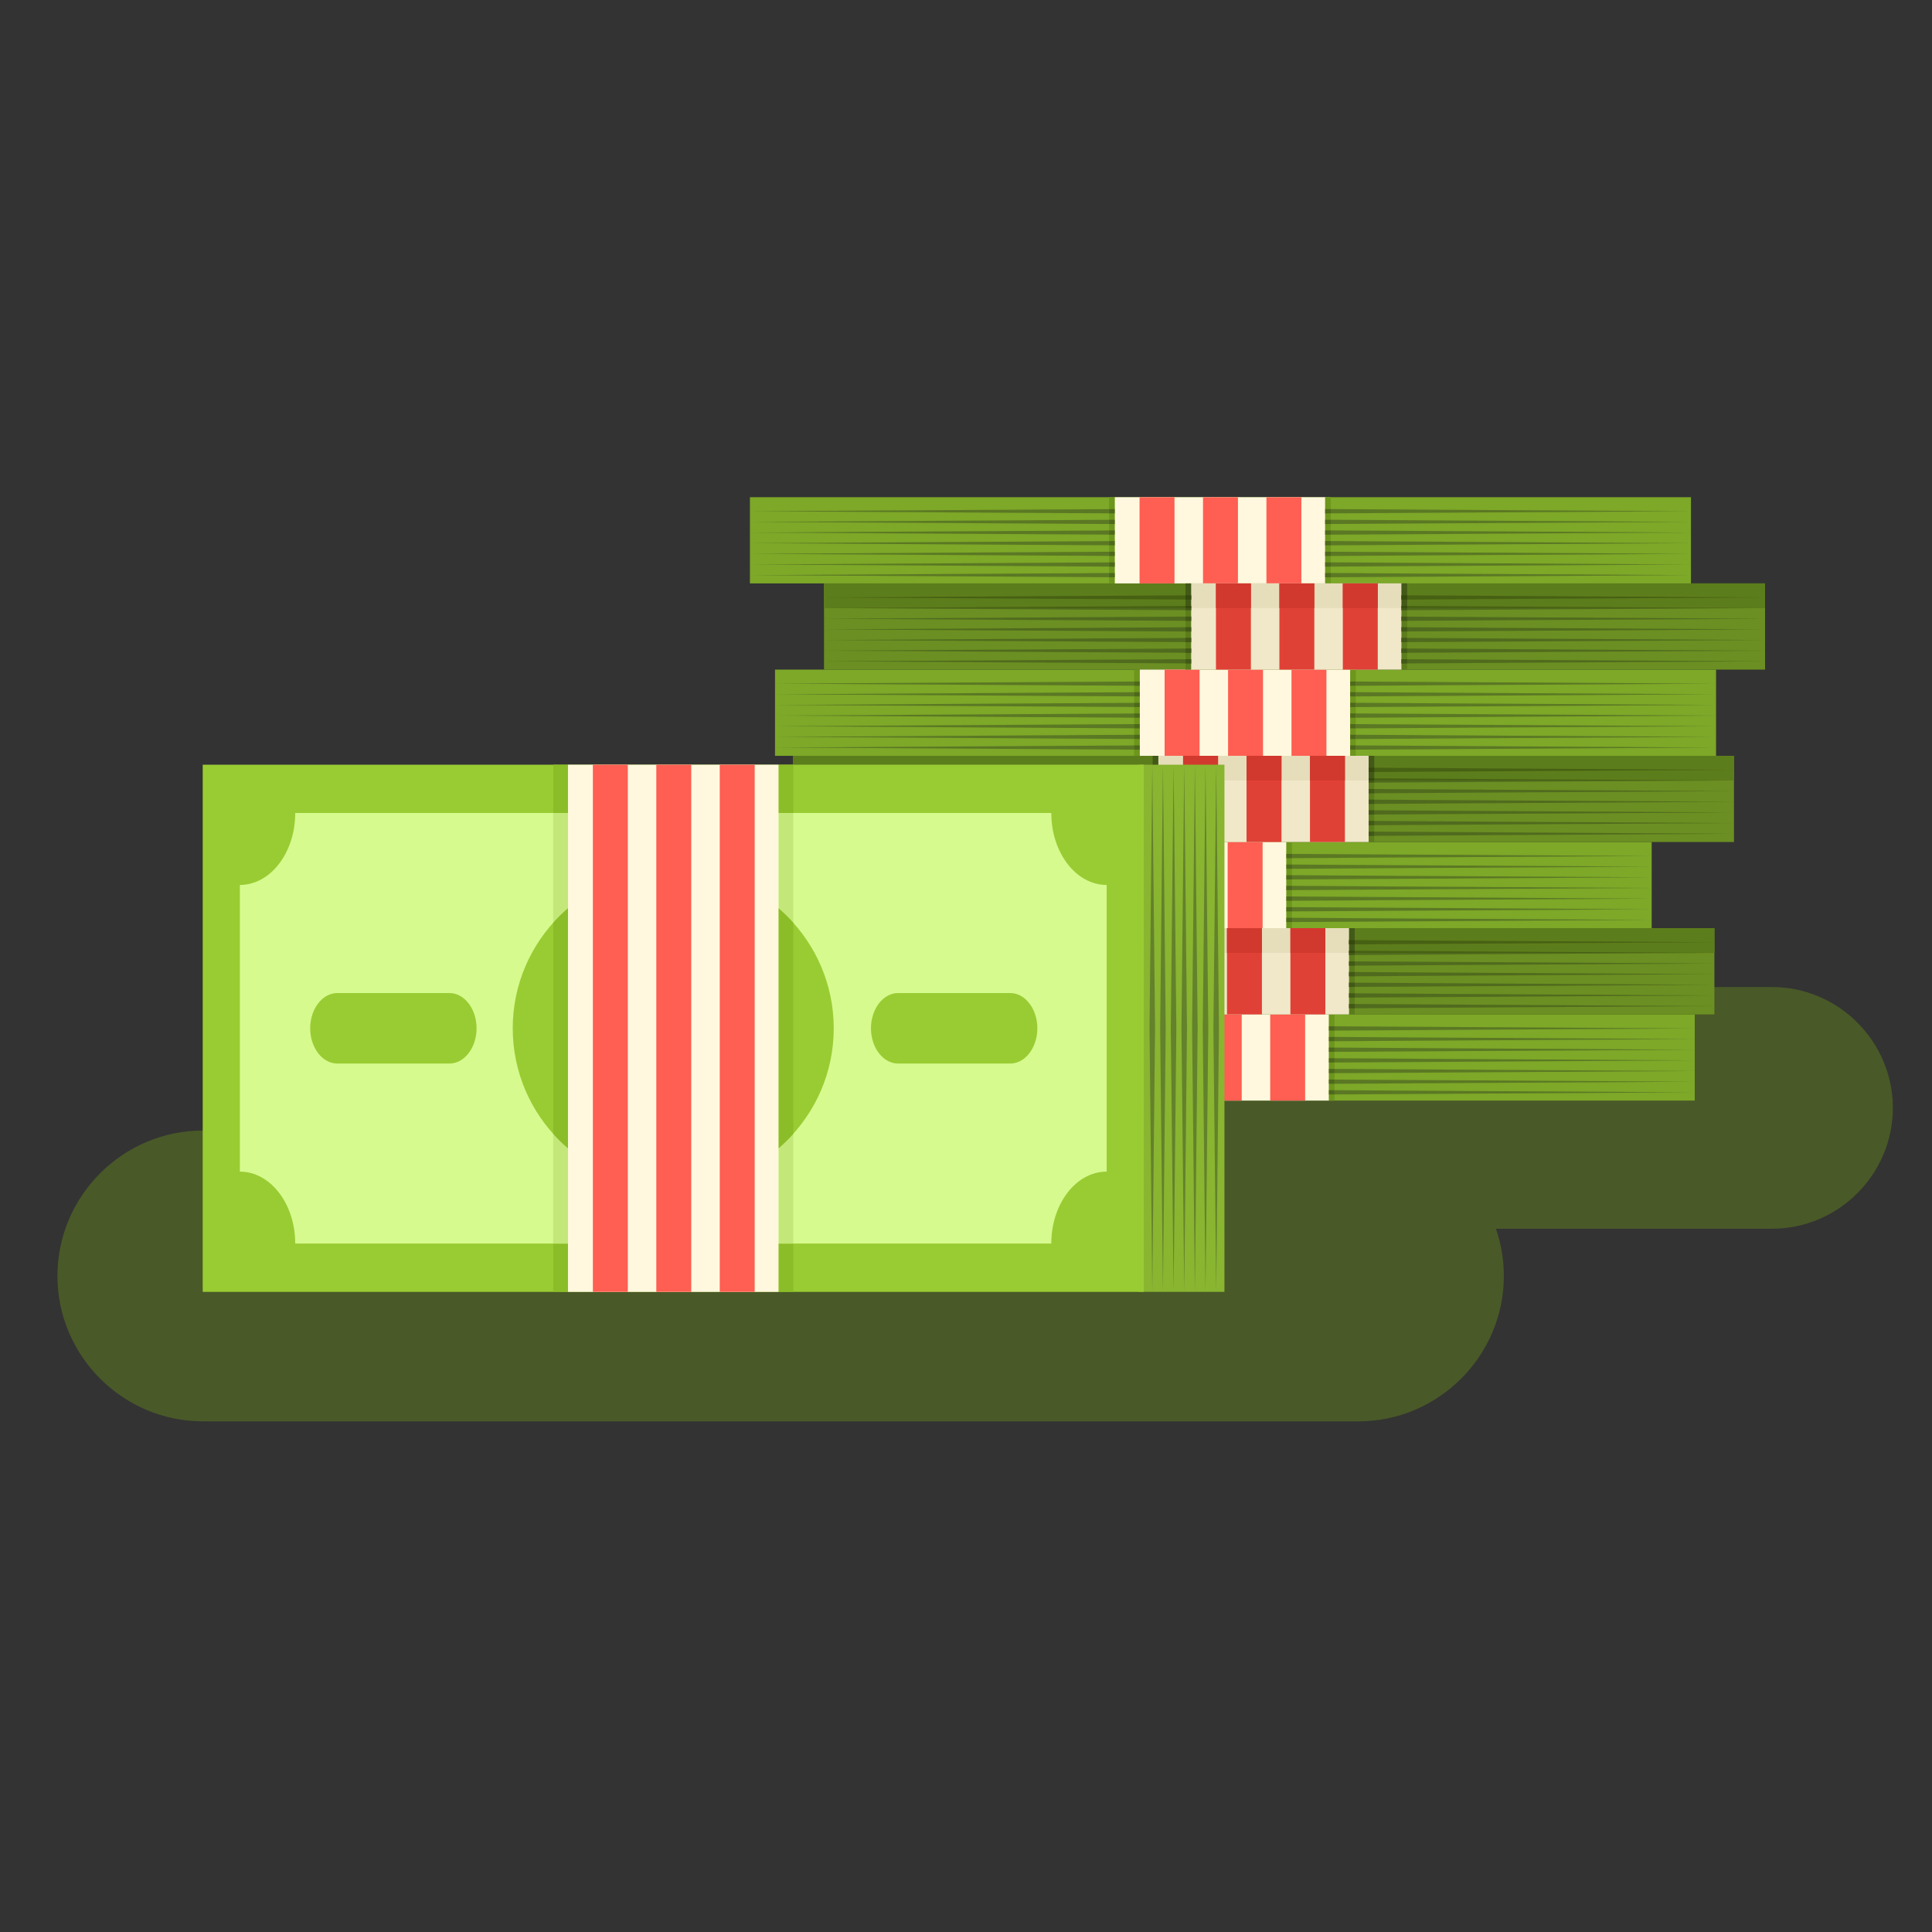 <?xml version="1.0" encoding="UTF-8"?>
<svg version="1.1" viewBox="0 0 1066.7 1066.7" xml:space="preserve" xmlns="http://www.w3.org/2000/svg"><rect x="0" y="0" width="1066.7" height="1066.7" fill="#333333" stroke="none"/><defs><clipPath id="a"><path d="m0 800h800v-800h-800z"/></clipPath></defs><g transform="matrix(1.333 0 0 -1.333 0 1066.7)"><g clip-path="url(#a)" fill-rule="evenodd"><path d="m294.4 391.4h439.55c27.531 0 50.056-22.525 50.056-50.056 0-27.53-22.525-50.055-50.056-50.055h-114.34c2.122-6.139 3.281-12.718 3.281-19.555v-1e-3c0-33.121-27.1-60.221-60.223-60.221h-478.66c-33.123 0-60.224 27.1-60.224 60.221v1e-3c0 33.124 27.101 60.224 60.224 60.224h161.23c-0.583 3.043-0.892 6.181-0.892 9.386 0 27.531 22.526 50.056 50.056 50.056" fill="#495928"/><path d="m312.18 344.37h389.78v35.7h-389.78z" fill="#7da828"/><path d="m312.18 356.61c32.481-0.19 64.963-0.38 97.444-0.571 32.484-0.19 64.966-0.38 97.446-0.57 32.483 0.19 64.965 0.38 97.446 0.57 32.482 0.191 64.965 0.381 97.447 0.571-32.482 0.191-64.965 0.382-97.447 0.572-32.481 0.19-64.963 0.38-97.446 0.57-32.48-0.19-64.962-0.38-97.446-0.57-32.481-0.19-64.963-0.381-97.444-0.572m0 4.411c32.481-0.19 64.963-0.379 97.444-0.571 32.484-0.19 64.966-0.381 97.446-0.572 32.483 0.191 64.965 0.382 97.446 0.572 32.482 0.192 64.965 0.381 97.447 0.571-32.482 0.191-64.965 0.38-97.447 0.571-32.481 0.192-64.963 0.383-97.446 0.573-32.48-0.19-64.962-0.381-97.446-0.573-32.481-0.191-64.963-0.38-97.444-0.571m0 4.411c32.481-0.191 64.963-0.381 97.444-0.571 32.484-0.191 64.966-0.382 97.446-0.572 32.483 0.19 64.965 0.381 97.446 0.572 32.482 0.19 64.965 0.38 97.447 0.571-32.482 0.192-64.965 0.381-97.447 0.572-32.481 0.19-64.963 0.38-97.446 0.57-32.48-0.19-64.962-0.38-97.446-0.57-32.481-0.191-64.963-0.38-97.444-0.572m0 4.41c32.481-0.19 64.963-0.38 97.444-0.572 32.484-0.189 64.966-0.379 97.446-0.57 32.483 0.191 64.965 0.381 97.446 0.57 32.482 0.192 64.965 0.382 97.447 0.572-32.482 0.19-64.965 0.381-97.447 0.57-32.481 0.193-64.963 0.383-97.446 0.573-32.48-0.19-64.962-0.38-97.446-0.573-32.481-0.189-64.963-0.38-97.444-0.57m-1e-3 4.41 194.89-1.142 194.89 1.142-97.447 0.573-97.446 0.57-97.446-0.57zm0-26.462 97.445-0.572 97.446-0.571 97.446 0.571 97.447 0.572-194.89 1.142-97.446-0.572zm1e-3 4.409c32.481-0.189 64.963-0.38 97.444-0.57 32.484-0.19 64.966-0.381 97.446-0.571 32.483 0.19 64.965 0.381 97.446 0.571 32.482 0.19 64.965 0.381 97.447 0.57-32.482 0.192-64.965 0.382-97.447 0.572-32.481 0.19-64.963 0.38-97.446 0.573-32.48-0.193-64.962-0.383-97.446-0.573-32.481-0.19-64.963-0.38-97.444-0.572" fill="#5b7824"/><path d="m294.33 415.77h389.79v35.703h-389.79z" fill="#7da828"/><path d="m294.33 428.02c32.483-0.19 64.965-0.38 97.446-0.57 32.483-0.192 64.964-0.382 97.447-0.573 32.482 0.191 64.962 0.381 97.445 0.573 32.482 0.19 64.964 0.38 97.447 0.57-32.483 0.19-64.965 0.381-97.447 0.572-32.483 0.191-64.963 0.381-97.445 0.571-32.483-0.19-64.964-0.38-97.447-0.571-32.481-0.191-64.963-0.382-97.446-0.572m0 4.411c32.483-0.19 64.965-0.381 97.446-0.572 32.483-0.19 64.964-0.379 97.447-0.571 32.482 0.192 64.962 0.381 97.445 0.571 32.482 0.191 64.964 0.382 97.447 0.572-32.483 0.19-64.965 0.382-97.447 0.571-32.483 0.191-64.963 0.381-97.445 0.571-32.483-0.19-64.964-0.38-97.447-0.571-32.481-0.189-64.963-0.381-97.446-0.571m0 4.41c32.483-0.19 64.965-0.381 97.446-0.57 32.483-0.19 64.964-0.382 97.447-0.572 32.482 0.19 64.962 0.382 97.445 0.572 32.482 0.189 64.964 0.38 97.447 0.57-32.483 0.191-64.965 0.381-97.447 0.573-32.483 0.19-64.963 0.38-97.445 0.57-32.483-0.19-64.964-0.38-97.447-0.57-32.481-0.192-64.963-0.382-97.446-0.573m0 4.412c32.483-0.19 64.965-0.381 97.446-0.573 32.483-0.19 64.964-0.38 97.447-0.57 32.482 0.19 64.962 0.38 97.445 0.57 32.482 0.192 64.964 0.383 97.447 0.573-32.483 0.19-64.965 0.38-97.447 0.57-32.483 0.191-64.963 0.382-97.445 0.572-32.483-0.19-64.964-0.381-97.447-0.572-32.481-0.19-64.963-0.38-97.446-0.57m-1e-3 4.41 97.447-0.572 97.447-0.571 97.445 0.571 97.447 0.572-194.89 1.142-97.447-0.572zm0-26.465 194.89-1.142 194.89 1.142-194.89 1.144-97.447-0.572zm1e-3 4.411c32.483-0.19 64.965-0.38 97.446-0.571 32.483-0.19 64.964-0.381 97.447-0.571 32.482 0.19 64.962 0.381 97.445 0.571 32.482 0.191 64.964 0.381 97.447 0.571-32.483 0.191-64.965 0.382-97.447 0.572-32.483 0.19-64.963 0.38-97.445 0.571-32.483-0.191-64.964-0.381-97.447-0.571-32.481-0.19-64.963-0.381-97.446-0.572" fill="#5b7824"/><path d="m320.32 380.07h389.78v35.703h-389.78z" fill="#6b8f22"/><path d="m320.32 392.32c32.481-0.19 64.963-0.379 97.447-0.573 32.481-0.189 64.963-0.38 97.443-0.57 32.482 0.19 64.965 0.381 97.446 0.57 32.484 0.194 64.966 0.383 97.447 0.573-32.481 0.191-64.963 0.38-97.447 0.572-32.481 0.19-64.964 0.381-97.446 0.57-32.48-0.189-64.962-0.38-97.443-0.57-32.484-0.192-64.966-0.381-97.447-0.572m0 4.412c32.481-0.191 64.963-0.382 97.447-0.572 32.481-0.19 64.963-0.381 97.443-0.573 32.482 0.192 64.965 0.383 97.446 0.573 32.484 0.19 64.966 0.381 97.447 0.572-32.481 0.19-64.963 0.379-97.447 0.57-32.481 0.19-64.964 0.381-97.446 0.571-32.48-0.19-64.962-0.381-97.443-0.571-32.484-0.191-64.966-0.38-97.447-0.57m0 4.409c32.481-0.19 64.963-0.38 97.447-0.572 32.481-0.19 64.963-0.379 97.443-0.57 32.482 0.191 64.965 0.38 97.446 0.57 32.484 0.192 64.966 0.382 97.447 0.572-32.481 0.192-64.963 0.382-97.447 0.571-32.481 0.191-64.964 0.381-97.446 0.571-32.48-0.19-64.962-0.38-97.443-0.571-32.484-0.189-64.966-0.379-97.447-0.571m0 4.411c32.481-0.19 64.963-0.38 97.447-0.571 32.481-0.19 64.963-0.381 97.443-0.571 32.482 0.19 64.965 0.381 97.446 0.571 32.484 0.191 64.966 0.381 97.447 0.571-32.481 0.19-64.963 0.38-97.447 0.571-32.481 0.191-64.964 0.381-97.446 0.571-32.48-0.19-64.962-0.38-97.443-0.571-32.484-0.191-64.966-0.381-97.447-0.571m-1e-3 4.41 194.89-1.142 194.89 1.142-194.89 1.142-97.444-0.571zm0-26.462 97.447-0.573 97.444-0.571 97.446 0.571 97.447 0.573-194.89 1.142-97.444-0.572zm1e-3 4.409c32.481-0.191 64.963-0.38 97.447-0.571 32.481-0.189 64.963-0.382 97.443-0.571 32.482 0.189 64.965 0.382 97.446 0.571 32.484 0.191 64.966 0.38 97.447 0.571-32.481 0.192-64.963 0.382-97.447 0.572-32.481 0.19-64.964 0.38-97.446 0.57-32.48-0.19-64.962-0.38-97.443-0.57-32.484-0.19-64.966-0.38-97.447-0.572" fill="#506b1e"/><path d="m320.32 405.55h389.78v10.221h-389.78z" fill="#5c7d1b"/><path d="m320.32 409.96 194.89-1.142 194.89 1.142-194.89 1.142-97.444-0.571zm389.78-4.41h-389.78c32.481 0.19 64.963 0.38 97.447 0.571 32.481 0.191 64.963 0.381 97.443 0.571 32.482-0.19 64.965-0.38 97.446-0.571 32.484-0.191 64.966-0.381 97.447-0.571" fill="#476113"/><path d="m328.42 451.47h389.79v35.702h-389.79z" fill="#6b8f22"/><path d="m328.42 463.72c32.482-0.19 64.963-0.381 97.447-0.571 32.481-0.191 64.963-0.381 97.443-0.572 32.482 0.191 64.964 0.381 97.446 0.572 32.483 0.19 64.966 0.381 97.448 0.571-32.482 0.19-64.965 0.381-97.448 0.571-32.482 0.191-64.964 0.381-97.446 0.571-32.48-0.19-64.962-0.38-97.443-0.571-32.484-0.19-64.965-0.381-97.447-0.571m0 4.41c32.482-0.19 64.963-0.381 97.447-0.57 32.481-0.192 64.963-0.382 97.443-0.573 32.482 0.191 64.964 0.381 97.446 0.573 32.483 0.189 64.966 0.38 97.448 0.57-32.482 0.191-64.965 0.381-97.448 0.572-32.482 0.191-64.964 0.381-97.446 0.571-32.48-0.19-64.962-0.38-97.443-0.571-32.484-0.191-64.965-0.381-97.447-0.572m0 4.411c32.482-0.19 64.963-0.381 97.447-0.571 32.481-0.191 64.963-0.381 97.443-0.571 32.482 0.19 64.964 0.38 97.446 0.571 32.483 0.19 64.966 0.381 97.448 0.571-32.482 0.19-64.965 0.381-97.448 0.571-32.482 0.191-64.964 0.381-97.446 0.572-32.48-0.191-64.962-0.381-97.443-0.572-32.484-0.19-64.965-0.381-97.447-0.571m0 4.412c32.482-0.192 64.963-0.382 97.447-0.573 32.481-0.19 64.963-0.38 97.443-0.57l97.446 0.57c32.483 0.191 64.966 0.381 97.448 0.573-32.482 0.19-64.965 0.379-97.448 0.57-32.482 0.19-64.964 0.381-97.446 0.571-32.48-0.19-64.962-0.381-97.443-0.571-32.484-0.191-64.965-0.38-97.447-0.57m-2e-3 4.409 194.89-1.143 194.89 1.143-194.89 1.142-97.445-0.571zm0-26.464 194.89-1.143 194.89 1.143-97.448 0.572-97.446 0.571-97.445-0.571zm2e-3 4.411c32.482-0.191 64.963-0.381 97.447-0.572 32.481-0.19 64.963-0.38 97.443-0.571 32.482 0.191 64.964 0.381 97.446 0.571 32.483 0.191 64.966 0.381 97.448 0.572-32.482 0.191-64.965 0.381-97.448 0.572l-97.446 0.57c-32.48-0.19-64.962-0.38-97.443-0.57-32.484-0.191-64.965-0.381-97.447-0.572" fill="#506b1e"/><path d="m328.42 476.95h389.79v10.222h-389.79z" fill="#5c7d1b"/><path d="m328.42 481.36 194.89-1.143 194.89 1.143-194.89 1.142-97.445-0.571zm389.79-4.409h-389.78c32.482 0.19 64.963 0.379 97.447 0.57 32.481 0.19 64.963 0.381 97.443 0.571 32.482-0.19 64.964-0.381 97.446-0.571 32.483-0.191 64.966-0.38 97.448-0.57" fill="#476113"/><path d="m321 487.17h389.78v35.703h-389.78z" fill="#7da828"/><path d="m321 499.42c32.482-0.19 64.964-0.381 97.446-0.572 32.483-0.19 64.964-0.38 97.447-0.571 32.48 0.191 64.962 0.381 97.445 0.571 32.481 0.191 64.964 0.382 97.446 0.572-32.482 0.191-64.965 0.381-97.446 0.572-32.483 0.19-64.965 0.381-97.445 0.571-32.483-0.19-64.964-0.381-97.447-0.571-32.482-0.191-64.964-0.381-97.446-0.572m0 4.411c32.482-0.19 64.964-0.381 97.446-0.572 32.483-0.19 64.964-0.38 97.447-0.571 32.48 0.191 64.962 0.381 97.445 0.571 32.481 0.191 64.964 0.382 97.446 0.572-32.482 0.19-64.965 0.38-97.446 0.571-32.483 0.191-64.965 0.381-97.445 0.572-32.483-0.191-64.964-0.381-97.447-0.572-32.482-0.191-64.964-0.381-97.446-0.571m0 4.41c32.482-0.19 64.964-0.381 97.446-0.571 32.483-0.191 64.964-0.381 97.447-0.57 32.48 0.189 64.962 0.379 97.445 0.57 32.481 0.19 64.964 0.381 97.446 0.571-32.482 0.192-64.965 0.381-97.446 0.572-32.483 0.19-64.965 0.381-97.445 0.571-32.483-0.19-64.964-0.381-97.447-0.571-32.482-0.191-64.964-0.38-97.446-0.572m0 4.411c32.482-0.191 64.964-0.381 97.446-0.572 32.483-0.189 64.964-0.38 97.447-0.572 32.48 0.192 64.962 0.383 97.445 0.572 32.481 0.191 64.964 0.381 97.446 0.572-32.482 0.191-64.965 0.381-97.446 0.571-32.483 0.191-64.965 0.381-97.445 0.572-32.483-0.191-64.964-0.381-97.447-0.572-32.482-0.19-64.964-0.38-97.446-0.571m0 4.41 97.446-0.572 97.447-0.571 97.445 0.571 97.446 0.572-97.446 0.572-97.445 0.571-97.447-0.571zm0-26.464 194.89-1.142 194.89 1.142-97.446 0.572-97.445 0.571-97.447-0.571zm0 4.412c32.482-0.191 64.964-0.381 97.446-0.572 32.483-0.191 64.964-0.381 97.447-0.571 32.48 0.19 64.962 0.38 97.445 0.571 32.481 0.191 64.964 0.381 97.446 0.572-32.482 0.19-64.965 0.381-97.446 0.57-32.483 0.191-64.965 0.381-97.445 0.571-32.483-0.19-64.964-0.38-97.447-0.571-32.482-0.189-64.964-0.38-97.446-0.57" fill="#5b7824"/><path d="m341.3 522.88h389.78v35.702h-389.78z" fill="#6b8f22"/><path d="m341.3 535.13c32.482-0.191 64.964-0.381 97.447-0.572 32.482-0.19 64.964-0.38 97.445-0.572 32.481 0.192 64.964 0.382 97.446 0.572 32.481 0.191 64.964 0.382 97.445 0.572-32.481 0.19-64.964 0.38-97.445 0.57-32.482 0.192-64.965 0.382-97.446 0.573-32.481-0.191-64.963-0.381-97.445-0.573-32.483-0.19-64.965-0.38-97.447-0.57m0 4.41c32.482-0.19 64.964-0.38 97.447-0.571 32.482-0.191 64.964-0.381 97.445-0.571 32.481 0.19 64.964 0.38 97.446 0.571 32.481 0.19 64.964 0.381 97.445 0.571-32.481 0.19-64.964 0.381-97.445 0.57-32.482 0.192-64.965 0.382-97.446 0.573-32.481-0.191-64.963-0.381-97.445-0.573-32.483-0.189-64.965-0.38-97.447-0.57m0 4.411c32.482-0.191 64.964-0.381 97.447-0.572 32.482-0.19 64.964-0.38 97.445-0.571 32.481 0.191 64.964 0.381 97.446 0.571 32.481 0.191 64.964 0.381 97.445 0.572-32.481 0.19-64.964 0.381-97.445 0.571-32.482 0.19-64.965 0.381-97.446 0.571-32.481-0.19-64.963-0.381-97.445-0.571-32.483-0.19-64.965-0.381-97.447-0.571m0 4.41c32.482-0.19 64.964-0.379 97.447-0.571 32.482-0.19 64.964-0.381 97.445-0.572 32.481 0.191 64.964 0.382 97.446 0.572 32.481 0.192 64.964 0.381 97.445 0.571-32.481 0.191-64.964 0.381-97.445 0.572-32.482 0.19-64.965 0.381-97.446 0.571-32.481-0.19-64.963-0.381-97.445-0.571-32.483-0.191-64.965-0.381-97.447-0.572m0 4.411 97.447-0.572 97.445-0.571 97.446 0.571 97.445 0.572-194.89 1.142-97.445-0.572zm0-26.464 97.447-0.572 97.445-0.571 97.446 0.571 97.445 0.572-194.89 1.142-97.445-0.571zm0 4.411c32.482-0.19 64.964-0.381 97.447-0.571 32.482-0.191 64.964-0.382 97.445-0.572 32.481 0.19 64.964 0.381 97.446 0.572 32.481 0.19 64.964 0.381 97.448 0.571-32.484 0.191-64.967 0.381-97.448 0.571-32.482 0.191-64.965 0.381-97.446 0.571-32.481-0.19-64.963-0.38-97.445-0.571-32.483-0.19-64.965-0.38-97.447-0.571" fill="#506b1e"/><path d="m341.3 558.58h389.78v-10.222h-389.78z" fill="#5c7d1b"/><path d="m341.3 552.77 97.447-0.572 97.445-0.571 97.446 0.571 97.445 0.572-194.89 1.142-97.445-0.572zm389.78-4.411h-389.78c32.482 0.191 64.964 0.381 97.447 0.572 32.482 0.19 64.964 0.381 97.445 0.571 32.481-0.19 64.964-0.381 97.446-0.571 32.481-0.191 64.964-0.381 97.445-0.572" fill="#476113"/><path d="m310.62 558.58h389.78v35.703h-389.78z" fill="#7da828"/><path d="m310.62 570.83c32.483-0.191 64.965-0.381 97.445-0.571 32.483-0.191 64.965-0.381 97.447-0.571 32.482 0.19 64.963 0.38 97.445 0.571 32.483 0.19 64.964 0.38 97.447 0.571-32.483 0.191-64.964 0.381-97.447 0.571-32.482 0.191-64.963 0.381-97.445 0.572-32.482-0.191-64.964-0.381-97.447-0.572-32.48-0.19-64.962-0.38-97.445-0.571m0 4.41c32.483-0.19 64.965-0.38 97.445-0.571 32.483-0.19 64.965-0.381 97.447-0.571 32.482 0.19 64.963 0.381 97.445 0.571 32.483 0.191 64.964 0.381 97.447 0.571-32.483 0.191-64.964 0.381-97.447 0.572-32.482 0.19-64.963 0.38-97.445 0.571-32.482-0.191-64.964-0.381-97.447-0.571-32.48-0.191-64.962-0.381-97.445-0.572m0 4.411c32.483-0.191 64.965-0.381 97.445-0.572 32.483-0.19 64.965-0.381 97.447-0.571 32.482 0.19 64.963 0.381 97.445 0.571 32.483 0.191 64.964 0.381 97.447 0.572-32.483 0.191-64.964 0.381-97.447 0.572-32.482 0.19-64.963 0.38-97.445 0.571-32.482-0.191-64.964-0.381-97.447-0.571-32.48-0.191-64.962-0.381-97.445-0.572m0 4.411c32.483-0.19 64.965-0.381 97.445-0.571 32.485-0.191 64.965-0.382 97.447-0.572 32.482 0.19 64.963 0.381 97.445 0.572 32.483 0.19 64.964 0.381 97.447 0.571-32.483 0.19-64.964 0.381-97.447 0.571-32.482 0.191-64.963 0.381-97.445 0.572-32.482-0.191-64.964-0.381-97.447-0.572-32.48-0.19-64.962-0.381-97.445-0.571m0 4.41 97.445-0.572 97.447-0.571 97.445 0.571 97.447 0.572-194.89 1.143-97.447-0.572zm0-26.464 194.89-1.142 194.89 1.142-97.447 0.572-97.445 0.57-97.447-0.57zm0 4.411c32.483-0.19 64.965-0.381 97.445-0.572 32.483-0.19 64.965-0.38 97.447-0.571 32.482 0.191 64.963 0.381 97.445 0.571 32.483 0.191 64.964 0.382 97.447 0.572-32.483 0.191-64.964 0.381-97.447 0.571-32.482 0.192-64.963 0.382-97.445 0.572-32.482-0.19-64.964-0.38-97.447-0.572-32.48-0.19-64.962-0.38-97.445-0.571" fill="#5b7824"/><path d="m550.45 344.37h2.306v35.7h-2.306z" fill="#7da828"/><path d="m552.75 348.67v-1.749l-2.306-0.015v1.777zm0 8.821v-1.75l-2.306-0.011v1.776zm0 4.411v-1.75l-2.306-0.013v1.777zm0 4.41v-1.749l-2.306-0.013v1.777zm0 4.412v-1.75l-2.306-0.013v1.776zm0 4.409v-1.75l-2.306-0.012v1.777zm-2.306-23.816 2.306 0.014v1.75l-2.306 0.014z" fill="#5b7824"/><path d="m463.25 344.37h87.197v35.702h-87.197z" fill="#fff8de"/><path d="m473.57 344.37h14.47v35.702h-14.47z" fill="#ff5e52"/><path d="m499.84 380.07h14.471v-35.702h-14.471z" fill="#ff5e52"/><path d="m526.11 344.37h14.47v35.702h-14.47z" fill="#ff5e52"/><path d="m550.45 344.37h2.306v35.702h-2.306z" fill="#6d961c"/><path d="m552.75 348.67v-1.749l-2.306-0.015v1.777zm0 8.821v-1.75l-2.306-0.011v1.776zm0 4.411v-1.75l-2.306-0.013v1.777zm0 4.41v-1.749l-2.306-0.013v1.777zm0 4.412v-1.75l-2.306-0.013v1.776zm0 4.409v-1.75l-2.306-0.012v1.777zm-2.306-23.816 2.306 0.014v1.75l-2.306 0.014z" fill="#4e691b"/><path d="m460.95 344.37h2.304v35.702h-2.304z" fill="#6d961c"/><path d="m460.95 348.67v-1.749l2.304-0.015v1.777zm0 8.821v-1.75l2.304-0.011v1.776zm0 4.411v-1.75l2.304-0.013v1.777zm0 4.41v-1.749l2.304-0.013v1.777zm0 4.412v-1.75l2.304-0.013v1.776zm0 4.409v-1.75l2.304-0.012v1.777zm2.304-23.816-2.304 0.014v1.75l2.304 0.014z" fill="#4e691b"/><path d="m532.82 415.77h2.304v35.703h-2.304z" fill="#7da828"/><path d="m535.13 420.07v-1.751l-2.304-0.013v1.778zm0 8.821v-1.749l-2.304-0.014v1.777zm0 4.411v-1.75l-2.304-0.013v1.776zm0 4.411v-1.751l-2.304-0.013v1.778zm0 4.411v-1.75l-2.304-0.013v1.777zm0 4.41v-1.75l-2.304-0.015v1.778zm-2.304-23.816 2.304 0.012v1.751l-2.304 0.014z" fill="#5b7824"/><path d="m445.63 415.77h87.197v35.703h-87.197z" fill="#fff8de"/><path d="m455.94 415.77h14.47v35.703h-14.47z" fill="#ff5e52"/><path d="m482.22 451.47h14.471v-35.703h-14.471z" fill="#ff5e52"/><path d="m508.49 415.77h14.47v35.703h-14.47z" fill="#ff5e52"/><path d="m532.82 415.77h2.304v35.703h-2.304z" fill="#6d961c"/><path d="m535.13 420.07v-1.751l-2.304-0.013v1.778zm0 8.821v-1.749l-2.304-0.014v1.777zm0 4.411v-1.75l-2.304-0.013v1.776zm0 4.411v-1.751l-2.304-0.013v1.778zm0 4.411v-1.75l-2.304-0.013v1.777zm0 4.41v-1.75l-2.304-0.015v1.778zm-2.304-23.816 2.304 0.012v1.751l-2.304 0.014z" fill="#4e691b"/><path d="m443.32 415.77h2.306v35.703h-2.306z" fill="#6d961c"/><path d="m443.32 420.07v-1.751l2.306-0.013v1.778zm0 8.821v-1.749l2.306-0.014v1.777zm0 4.411v-1.75l2.306-0.013v1.776zm0 4.411v-1.751l2.306-0.013v1.778zm0 4.411v-1.75l2.306-0.013v1.777zm0 4.41v-1.75l2.306-0.015v1.778zm2.306-23.816-2.306 0.012v1.751l2.306 0.014z" fill="#4e691b"/><path d="m559.27 487.17h2.304v35.703h-2.304z" fill="#7da828"/><path d="m561.57 491.48v-1.75l-2.303-0.014v1.777zm0 8.821v-1.749l-2.303-0.014v1.777zm0 4.411v-1.75l-2.303-0.013v1.777zm0 4.41v-1.749l-2.303-0.014v1.777zm0 4.412v-1.75l-2.303-0.014v1.777zm0 4.409v-1.75l-2.303-0.013v1.777zm-2.303-23.815 2.303 0.013v1.75l-2.303 0.013z" fill="#5b7824"/><path d="m472.07 487.17h87.197v35.703h-87.197z" fill="#fff8de"/><path d="m482.38 487.17h14.47v35.703h-14.47z" fill="#ff5e52"/><path d="m508.66 522.88h14.469v-35.704h-14.469z" fill="#ff5e52"/><path d="m534.93 487.17h14.47v35.703h-14.47z" fill="#ff5e52"/><path d="m559.27 487.17h2.304v35.703h-2.304z" fill="#6d961c"/><path d="m561.57 491.48v-1.75l-2.303-0.014v1.777zm0 8.821v-1.749l-2.303-0.014v1.777zm0 4.411v-1.75l-2.303-0.013v1.777zm0 4.41v-1.749l-2.303-0.014v1.777zm0 4.412v-1.75l-2.303-0.014v1.777zm0 4.409v-1.75l-2.303-0.013v1.777zm-2.303-23.815 2.303 0.013v1.75l-2.303 0.013z" fill="#4e691b"/><path d="m469.76 487.17h2.307v35.703h-2.307z" fill="#6d961c"/><path d="m469.76 491.48v-1.75l2.306-0.014v1.777zm0 8.821v-1.749l2.306-0.014v1.777zm0 4.411v-1.75l2.306-0.013v1.777zm0 4.41v-1.749l2.306-0.014v1.777zm0 4.412v-1.75l2.306-0.014v1.777zm0 4.409v-1.75l2.306-0.013v1.777zm2.306-23.815-2.306 0.013v1.75l2.306 0.013z" fill="#4e691b"/><path d="m548.89 558.58h2.304v35.702h-2.304z" fill="#7da828"/><path d="m551.19 562.88v-1.751l-2.303-0.013v1.778zm0 8.821v-1.749l-2.303-0.014v1.777zm0 4.411v-1.75l-2.303-0.013v1.777zm0 4.41v-1.75l-2.303-0.013v1.777zm0 4.412v-1.751l-2.303-0.014v1.778zm0 4.409v-1.749l-2.303-0.014v1.776zm-2.303-23.816 2.303 0.014v1.75l-2.303 0.013z" fill="#5b7824"/><path d="m461.69 558.58h87.2v35.703h-87.2z" fill="#fff8de"/><path d="m472 558.58h14.47v35.703h-14.47z" fill="#ff5e52"/><path d="m498.28 594.28h14.47v-35.703h-14.47z" fill="#ff5e52"/><path d="m524.55 558.58h14.47v35.703h-14.47z" fill="#ff5e52"/><path d="m548.89 558.58h2.304v35.703h-2.304z" fill="#6d961c"/><path d="m551.19 562.88v-1.751l-2.303-0.013v1.778zm0 8.821v-1.749l-2.303-0.014v1.777zm0 4.411v-1.75l-2.303-0.013v1.777zm0 4.41v-1.75l-2.303-0.013v1.777zm0 4.412v-1.751l-2.303-0.014v1.778zm0 4.409v-1.749l-2.303-0.014v1.776zm-2.303-23.816 2.303 0.014v1.75l-2.303 0.013z" fill="#4e691b"/><path d="m459.38 558.58h2.304v35.703h-2.304z" fill="#6d961c"/><path d="m459.38 562.88v-1.751l2.304-0.013v1.778zm0 8.821v-1.749l2.304-0.014v1.777zm0 4.411v-1.75l2.304-0.013v1.777zm0 4.41v-1.75l2.304-0.013v1.777zm0 4.412v-1.751l2.304-0.014v1.778zm0 4.409v-1.749l2.304-0.014v1.776zm2.304-23.816-2.304 0.014v1.75l2.304 0.013z" fill="#4e691b"/><path d="m471.61 380.07h87.197v35.702h-87.197z" fill="#f0e8c9"/><path d="m558.81 405.55h-87.197v10.221h87.197z" fill="#e6ddbb"/><path d="m534.48 415.77h14.469v-35.702h-14.469zm-52.547 0h14.469v-35.702h-14.469zm26.274 0h14.47v-35.702h-14.47z" fill="#e04136"/><path d="m534.48 415.77h14.469v-10.221h-14.469zm-52.547 0h14.469v-10.221h-14.469zm40.744-10.221h-14.47v10.221h14.47z" fill="#d1392e"/><path d="m561.11 384.37v-1.749l-2.304-0.015v1.777zm0 8.822v-1.751l-2.304-0.013v1.777zm0 4.411v-1.75l-2.304-0.015v1.776zm0 4.409v-1.75l-2.304-0.013v1.778zm0 4.411v-1.75l-2.304-0.012v1.777zm0 4.41v-1.75l-2.304-0.012v1.777zm-2.304-23.816 2.304 0.015v1.749l-2.304 0.013z" fill="#5b7824"/><path d="m558.81 380.07h2.305v35.702h-2.305z" fill="#5c7d1b"/><path d="m561.11 384.37v-1.749l-2.304-0.015v1.777zm0 8.822v-1.751l-2.304-0.013v1.777zm0 4.411v-1.75l-2.304-0.015v1.776zm0 4.409v-1.75l-2.304-0.013v1.778zm0 4.411v-1.75l-2.304-0.012v1.777zm0 4.41v-1.75l-2.304-0.012v1.777zm-2.304-23.816 2.304 0.015v1.749l-2.304 0.013z" fill="#4e691b"/><path d="m558.81 415.77h2.305v-10.221h-2.305z" fill="#425917"/><path d="m561.11 384.37v-1.747l-2.304-0.014v1.775zm0 8.82v-1.745l-2.304-0.015v1.775zm0 4.413v-1.748l-2.304-0.014v1.774zm0 4.41v-1.747l-2.304-0.013v1.773zm0 4.411v-1.747l-2.304-0.014v1.776zm0 4.41v-1.748l-2.304-0.012v1.772zm-2.304-23.813 2.304 0.013v1.745l-2.304 0.016z" fill="#425917"/><path d="m561.11 410.83v-1.748l-2.304-0.012v1.772zm0-5.284h-2.304v0.889l2.304-0.015z" fill="#354a0c"/><path d="m469.31 384.37v-1.749l2.303-0.015v1.777zm0 8.822v-1.751l2.303-0.013v1.777zm0 4.411v-1.75l2.303-0.015v1.776zm0 4.409v-1.75l2.303-0.013v1.778zm0 4.411v-1.75l2.303-0.012v1.777zm0 4.41v-1.75l2.303-0.012v1.777zm2.303-23.816-2.303 0.015v1.749l2.303 0.013z" fill="#5b7824"/><path d="m469.31 380.07h2.304v35.702h-2.304z" fill="#5c7d1b"/><path d="m469.31 384.37v-1.749l2.303-0.015v1.777zm0 8.822v-1.751l2.303-0.013v1.777zm0 4.411v-1.75l2.303-0.015v1.776zm0 4.409v-1.75l2.303-0.013v1.778zm0 4.411v-1.75l2.303-0.012v1.777zm0 4.41v-1.75l2.303-0.012v1.777zm2.303-23.816-2.303 0.015v1.749l2.303 0.013z" fill="#4e691b"/><path d="m471.61 415.77h-2.304v-10.221h2.304z" fill="#425917"/><path d="m469.31 384.37v-1.747l2.303-0.014v1.775zm0 8.82v-1.745l2.303-0.015v1.775zm0 4.413v-1.748l2.303-0.014v1.774zm0 4.41v-1.747l2.303-0.013v1.773zm0 4.411v-1.747l2.303-0.014v1.776zm0 4.41v-1.748l2.303-0.012v1.772zm2.303-23.813-2.303 0.013v1.745l2.303 0.016z" fill="#425917"/><path d="m469.31 410.83v-1.748l2.303-0.012v1.772zm0-5.284h2.303v0.889l-2.303-0.015z" fill="#354a0c"/><path d="m479.72 451.47h87.197v35.704h-87.197z" fill="#f0e8c9"/><path d="m566.91 476.95h-87.197v10.222h87.197z" fill="#e6ddbb"/><path d="m542.58 487.18h14.471v-35.704h-14.471zm-52.547 0h14.471v-35.704h-14.471zm26.275 0h14.47v-35.703h-14.47z" fill="#e04136"/><path d="m542.58 487.17h14.471v-10.222h-14.471zm-52.547 0h14.471v-10.222h-14.471zm40.744-10.222h-14.47v10.222h14.47z" fill="#d1392e"/><path d="m569.22 455.77v-1.75l-2.305-0.013v1.777zm0 8.822v-1.75l-2.305-0.013v1.776zm0 4.41v-1.749l-2.305-0.014v1.777zm0 4.411v-1.75l-2.305-0.014v1.777zm0 4.411v-1.75l-2.305-0.014v1.778zm0 4.409v-1.749l-2.305-0.014v1.776zm-2.305-23.816 2.305 0.014v1.75l-2.305 0.014z" fill="#5b7824"/><path d="m566.91 451.47h2.305v35.704h-2.305z" fill="#5c7d1b"/><path d="m569.22 455.77v-1.75l-2.305-0.013v1.777zm0 8.822v-1.75l-2.305-0.013v1.776zm0 4.41v-1.749l-2.305-0.014v1.777zm0 4.411v-1.75l-2.305-0.014v1.777zm0 4.411v-1.75l-2.305-0.014v1.778zm0 4.409v-1.749l-2.305-0.014v1.776zm-2.305-23.816 2.305 0.014v1.75l-2.305 0.014z" fill="#4e691b"/><path d="m566.91 487.17h2.305v-10.222h-2.305z" fill="#425917"/><path d="m569.22 455.77v-1.747l-2.305-0.014v1.775zm0 8.822v-1.747l-2.305-0.014v1.775zm0 4.411v-1.748l-2.305-0.013v1.775zm0 4.411v-1.748l-2.305-0.014v1.775zm0 4.41v-1.747l-2.305-0.014v1.774zm0 4.409v-1.746l-2.305-0.014v1.774zm-2.305-23.813 2.305 0.014v1.747l-2.305 0.014z" fill="#425917"/><path d="m569.22 482.24v-1.746l-2.305-0.014v1.774zm0-5.283h-2.305v0.887l2.305-0.013z" fill="#354a0c"/><path d="m477.41 455.77v-1.75l2.304-0.013v1.777zm0 8.822v-1.75l2.304-0.013v1.776zm0 4.41v-1.749l2.304-0.014v1.777zm0 4.411v-1.75l2.304-0.014v1.777zm0 4.411v-1.75l2.304-0.014v1.778zm0 4.409v-1.749l2.304-0.014v1.776zm2.304-23.816-2.304 0.014v1.75l2.304 0.014z" fill="#5b7824"/><path d="m477.41 451.47h2.304v35.704h-2.304z" fill="#5c7d1b"/><path d="m477.41 455.77v-1.75l2.304-0.013v1.777zm0 8.822v-1.75l2.304-0.013v1.776zm0 4.41v-1.749l2.304-0.014v1.777zm0 4.411v-1.75l2.304-0.014v1.777zm0 4.411v-1.75l2.304-0.014v1.778zm0 4.409v-1.749l2.304-0.014v1.776zm2.304-23.816-2.304 0.014v1.75l2.304 0.014z" fill="#4e691b"/><path d="m479.72 487.17h-2.304v-10.222h2.304z" fill="#425917"/><path d="m477.41 455.77v-1.747l2.304-0.014v1.775zm0 8.822v-1.747l2.304-0.014v1.775zm0 4.411v-1.748l2.304-0.013v1.775zm0 4.411v-1.748l2.304-0.014v1.775zm0 4.41v-1.747l2.304-0.014v1.774zm0 4.409v-1.746l2.304-0.014v1.774zm2.304-23.813-2.304 0.014v1.747l2.304 0.014z" fill="#425917"/><path d="m477.41 482.24v-1.746l2.304-0.014v1.774zm0-5.283h2.304v0.887l-2.304-0.013z" fill="#354a0c"/><path d="m493.33 522.88h87.197v35.702h-87.197z" fill="#f0e8c9"/><path d="m580.52 548.36h-87.197v10.221h87.197z" fill="#e6ddbb"/><path d="m556.19 558.58h14.47v-35.702h-14.47zm-52.547 0h14.472v-35.702h-14.472zm26.275 0h14.469v-35.702h-14.469z" fill="#e04136"/><path d="m556.19 558.58h14.47v-10.221h-14.47zm-52.547 0h14.472v-10.221h-14.472zm40.744-10.222h-14.469v10.221h14.469z" fill="#d1392e"/><path d="m582.83 527.18v-1.75l-2.304-0.014v1.777zm0 8.821v-1.75l-2.304-0.013v1.777zm0 4.412v-1.751l-2.304-0.013v1.777zm0 4.41v-1.75l-2.304-0.014v1.777zm0 4.41v-1.749l-2.304-0.014v1.777zm0 4.41v-1.749l-2.304-0.014v1.777zm-2.304-23.816 2.304 0.014v1.749l-2.304 0.014z" fill="#5b7824"/><path d="m580.52 522.88h2.304v35.702h-2.304z" fill="#5c7d1b"/><path d="m582.83 527.18v-1.75l-2.304-0.014v1.777zm0 8.821v-1.75l-2.304-0.013v1.777zm0 4.412v-1.751l-2.304-0.013v1.777zm0 4.41v-1.75l-2.304-0.014v1.777zm0 4.41v-1.749l-2.304-0.014v1.777zm0 4.41v-1.749l-2.304-0.014v1.777zm-2.304-23.816 2.304 0.014v1.749l-2.304 0.014z" fill="#4e691b"/><path d="m580.52 558.58h2.304v-10.221h-2.304z" fill="#425917"/><path d="m582.83 527.18v-1.747l-2.304-0.014v1.774zm0 8.822v-1.748l-2.304-0.013v1.774zm0 4.41v-1.746l-2.304-0.014v1.774zm0 4.411v-1.748l-2.304-0.012v1.773zm0 4.41v-1.747l-2.304-0.013v1.774zm0 4.41v-1.746l-2.304-0.014v1.774zm-2.304-23.813 2.304 0.014v1.747l-2.304 0.014z" fill="#425917"/><path d="m582.83 553.64v-1.746l-2.304-0.014v1.774zm0-5.283h-2.304v0.887l2.304-0.014z" fill="#354a0c"/><path d="m491.02 527.18v-1.75l2.305-0.014v1.777zm0 8.821v-1.75l2.305-0.013v1.777zm0 4.412v-1.751l2.305-0.013v1.777zm0 4.41v-1.75l2.305-0.014v1.777zm0 4.41v-1.749l2.305-0.014v1.777zm0 4.41v-1.749l2.305-0.014v1.777zm2.305-23.816-2.305 0.014v1.749l2.305 0.014z" fill="#5b7824"/><path d="m491.02 522.88h2.305v35.702h-2.305z" fill="#5c7d1b"/><path d="m491.02 527.18v-1.75l2.305-0.014v1.777zm0 8.821v-1.75l2.305-0.013v1.777zm0 4.412v-1.751l2.305-0.013v1.777zm0 4.41v-1.75l2.305-0.014v1.777zm0 4.41v-1.749l2.305-0.014v1.777zm0 4.41v-1.749l2.305-0.014v1.777zm2.305-23.816-2.305 0.014v1.749l2.305 0.014z" fill="#4e691b"/><path d="m493.33 558.58h-2.305v-10.221h2.305z" fill="#425917"/><path d="m491.02 527.18v-1.747l2.305-0.014v1.774zm0 8.822v-1.748l2.305-0.013v1.774zm0 4.41v-1.746l2.305-0.014v1.774zm0 4.411v-1.748l2.305-0.012v1.773zm0 4.41v-1.747l2.305-0.013v1.774zm0 4.41v-1.746l2.305-0.014v1.774zm2.305-23.813-2.305 0.014v1.747l2.305 0.014z" fill="#425917"/><path d="m491.02 553.64v-1.746l2.305-0.014v1.774zm0-5.283h2.305v0.887l-2.305-0.014z" fill="#354a0c"/><path d="m471.46 265.14h35.702v218.35h-35.702z" fill="#89b531"/><path d="m83.961 265.14h389.78v218.35h-389.78z" fill="#9c3"/><path d="m229.13 483.49h6.126v-218.35h-6.126z" fill="#8bbd28"/><path d="m322.45 483.49h6.125v-218.35h-6.125z" fill="#8bbd28"/><path d="m122.28 463.48h313.16c0-16.456 10.263-29.796 22.923-29.796v-118.74c-12.66 0-22.923-13.339-22.923-29.796h-313.16c0 16.457-10.263 29.796-22.924 29.796v118.74c12.661 0 22.924 13.34 22.924 29.796" fill="#d6fa8e"/><path d="m229.13 463.48h6.126v-178.34h-6.126z" fill="#c3e879"/><path d="m322.45 463.48h6.125v-178.34h-6.125z" fill="#c3e879"/><path d="m278.85 440.16c36.713 0 66.477-29.482 66.477-65.85 0-36.367-29.764-65.849-66.477-65.849-36.716 0-66.478 29.482-66.478 65.849 0 36.368 29.762 65.85 66.478 65.85m93.13-51.25h46.456c6.177 0 11.233-6.569 11.233-14.6 0-8.03-5.056-14.6-11.233-14.6h-46.456c-6.177 0-11.232 6.57-11.232 14.6 0 8.031 5.055 14.6 11.232 14.6m-232.27 0h46.455c6.177 0 11.233-6.569 11.233-14.6 0-8.03-5.056-14.6-11.233-14.6h-46.455c-6.178 0-11.233 6.57-11.233 14.6 0 8.031 5.055 14.6 11.233 14.6" fill="#9c3"/><path d="m235.26 424.02v-99.418c-2.172 1.871-4.216 3.88-6.126 6.011v87.397c1.91 2.13 3.954 4.142 6.126 6.01" fill="#8bbd28"/><path d="m328.58 418.01v-87.399c-1.911-2.129-3.955-4.138-6.126-6.009v99.418c2.171-1.868 4.215-3.877 6.126-6.01" fill="#8bbd28"/><path d="m235.26 265.14h87.197v218.35h-87.197z" fill="#fff8de"/><path d="m245.57 265.14h14.47v218.35h-14.47z" fill="#ff5e52"/><path d="m271.84 483.49h14.469v-218.35h-14.469z" fill="#ff5e52"/><path d="m298.12 265.14h14.469v218.35h-14.469z" fill="#ff5e52"/><path d="m503.74 483.49 0.573-54.587 0.57-54.587-0.57-54.585-0.573-54.588-0.572 54.588-0.57 54.585 0.57 54.587z" fill="#63822b"/><path d="m499.32 483.49c0.193-18.196 0.383-36.391 0.573-54.587 0.19-18.195 0.381-36.392 0.572-54.587-0.191-18.195-0.382-36.391-0.572-54.585-0.19-18.197-0.38-36.393-0.573-54.588-0.19 18.195-0.38 36.391-0.57 54.588-0.191 18.194-0.38 36.39-0.571 54.585 0.191 18.195 0.38 36.392 0.571 54.587 0.19 18.196 0.38 36.391 0.57 54.587" fill="#63822b"/><path d="m494.91 483.49c0.192-18.196 0.383-36.391 0.573-54.587 0.192-18.195 0.381-36.392 0.572-54.587-0.191-18.195-0.38-36.391-0.572-54.585-0.19-18.197-0.381-36.393-0.573-54.588-0.189 18.195-0.38 36.391-0.57 54.588-0.19 18.194-0.38 36.39-0.572 54.585 0.192 18.195 0.382 36.392 0.572 54.587 0.19 18.196 0.381 36.391 0.57 54.587" fill="#63822b"/><path d="m490.5 483.49c0.192-18.196 0.383-36.391 0.572-54.587 0.191-18.195 0.382-36.392 0.572-54.587-0.19-18.195-0.381-36.391-0.572-54.585-0.189-18.197-0.38-36.393-0.572-54.588-0.191 18.195-0.381 36.391-0.57 54.588-0.191 18.194-0.381 36.39-0.573 54.585 0.192 18.195 0.382 36.392 0.573 54.587 0.189 18.196 0.379 36.391 0.57 54.587" fill="#63822b"/><path d="m486.09 483.49c0.19-18.196 0.38-36.391 0.573-54.587 0.189-18.195 0.38-36.392 0.57-54.587-0.19-18.195-0.381-36.391-0.57-54.585-0.193-18.197-0.383-36.393-0.573-54.588-0.191 18.195-0.382 36.391-0.572 54.588-0.19 18.194-0.38 36.39-0.57 54.585 0.19 18.195 0.38 36.392 0.57 54.587 0.19 18.196 0.381 36.391 0.572 54.587" fill="#63822b"/><path d="m481.68 483.49c0.19-18.196 0.38-36.391 0.573-54.587 0.188-18.195 0.38-36.392 0.57-54.587-0.19-18.195-0.382-36.391-0.57-54.585-0.193-18.197-0.383-36.393-0.573-54.588-0.19 18.195-0.38 36.391-0.572 54.588-0.19 18.194-0.379 36.39-0.57 54.585 0.191 18.195 0.38 36.392 0.57 54.587 0.192 18.196 0.382 36.391 0.572 54.587" fill="#63822b"/><path d="m477.27 483.49 0.573-54.587 0.572-54.587-0.572-54.585-0.573-54.588-0.57 54.588-0.571 54.585 0.571 54.587z" fill="#63822b"/></g></g></svg>
